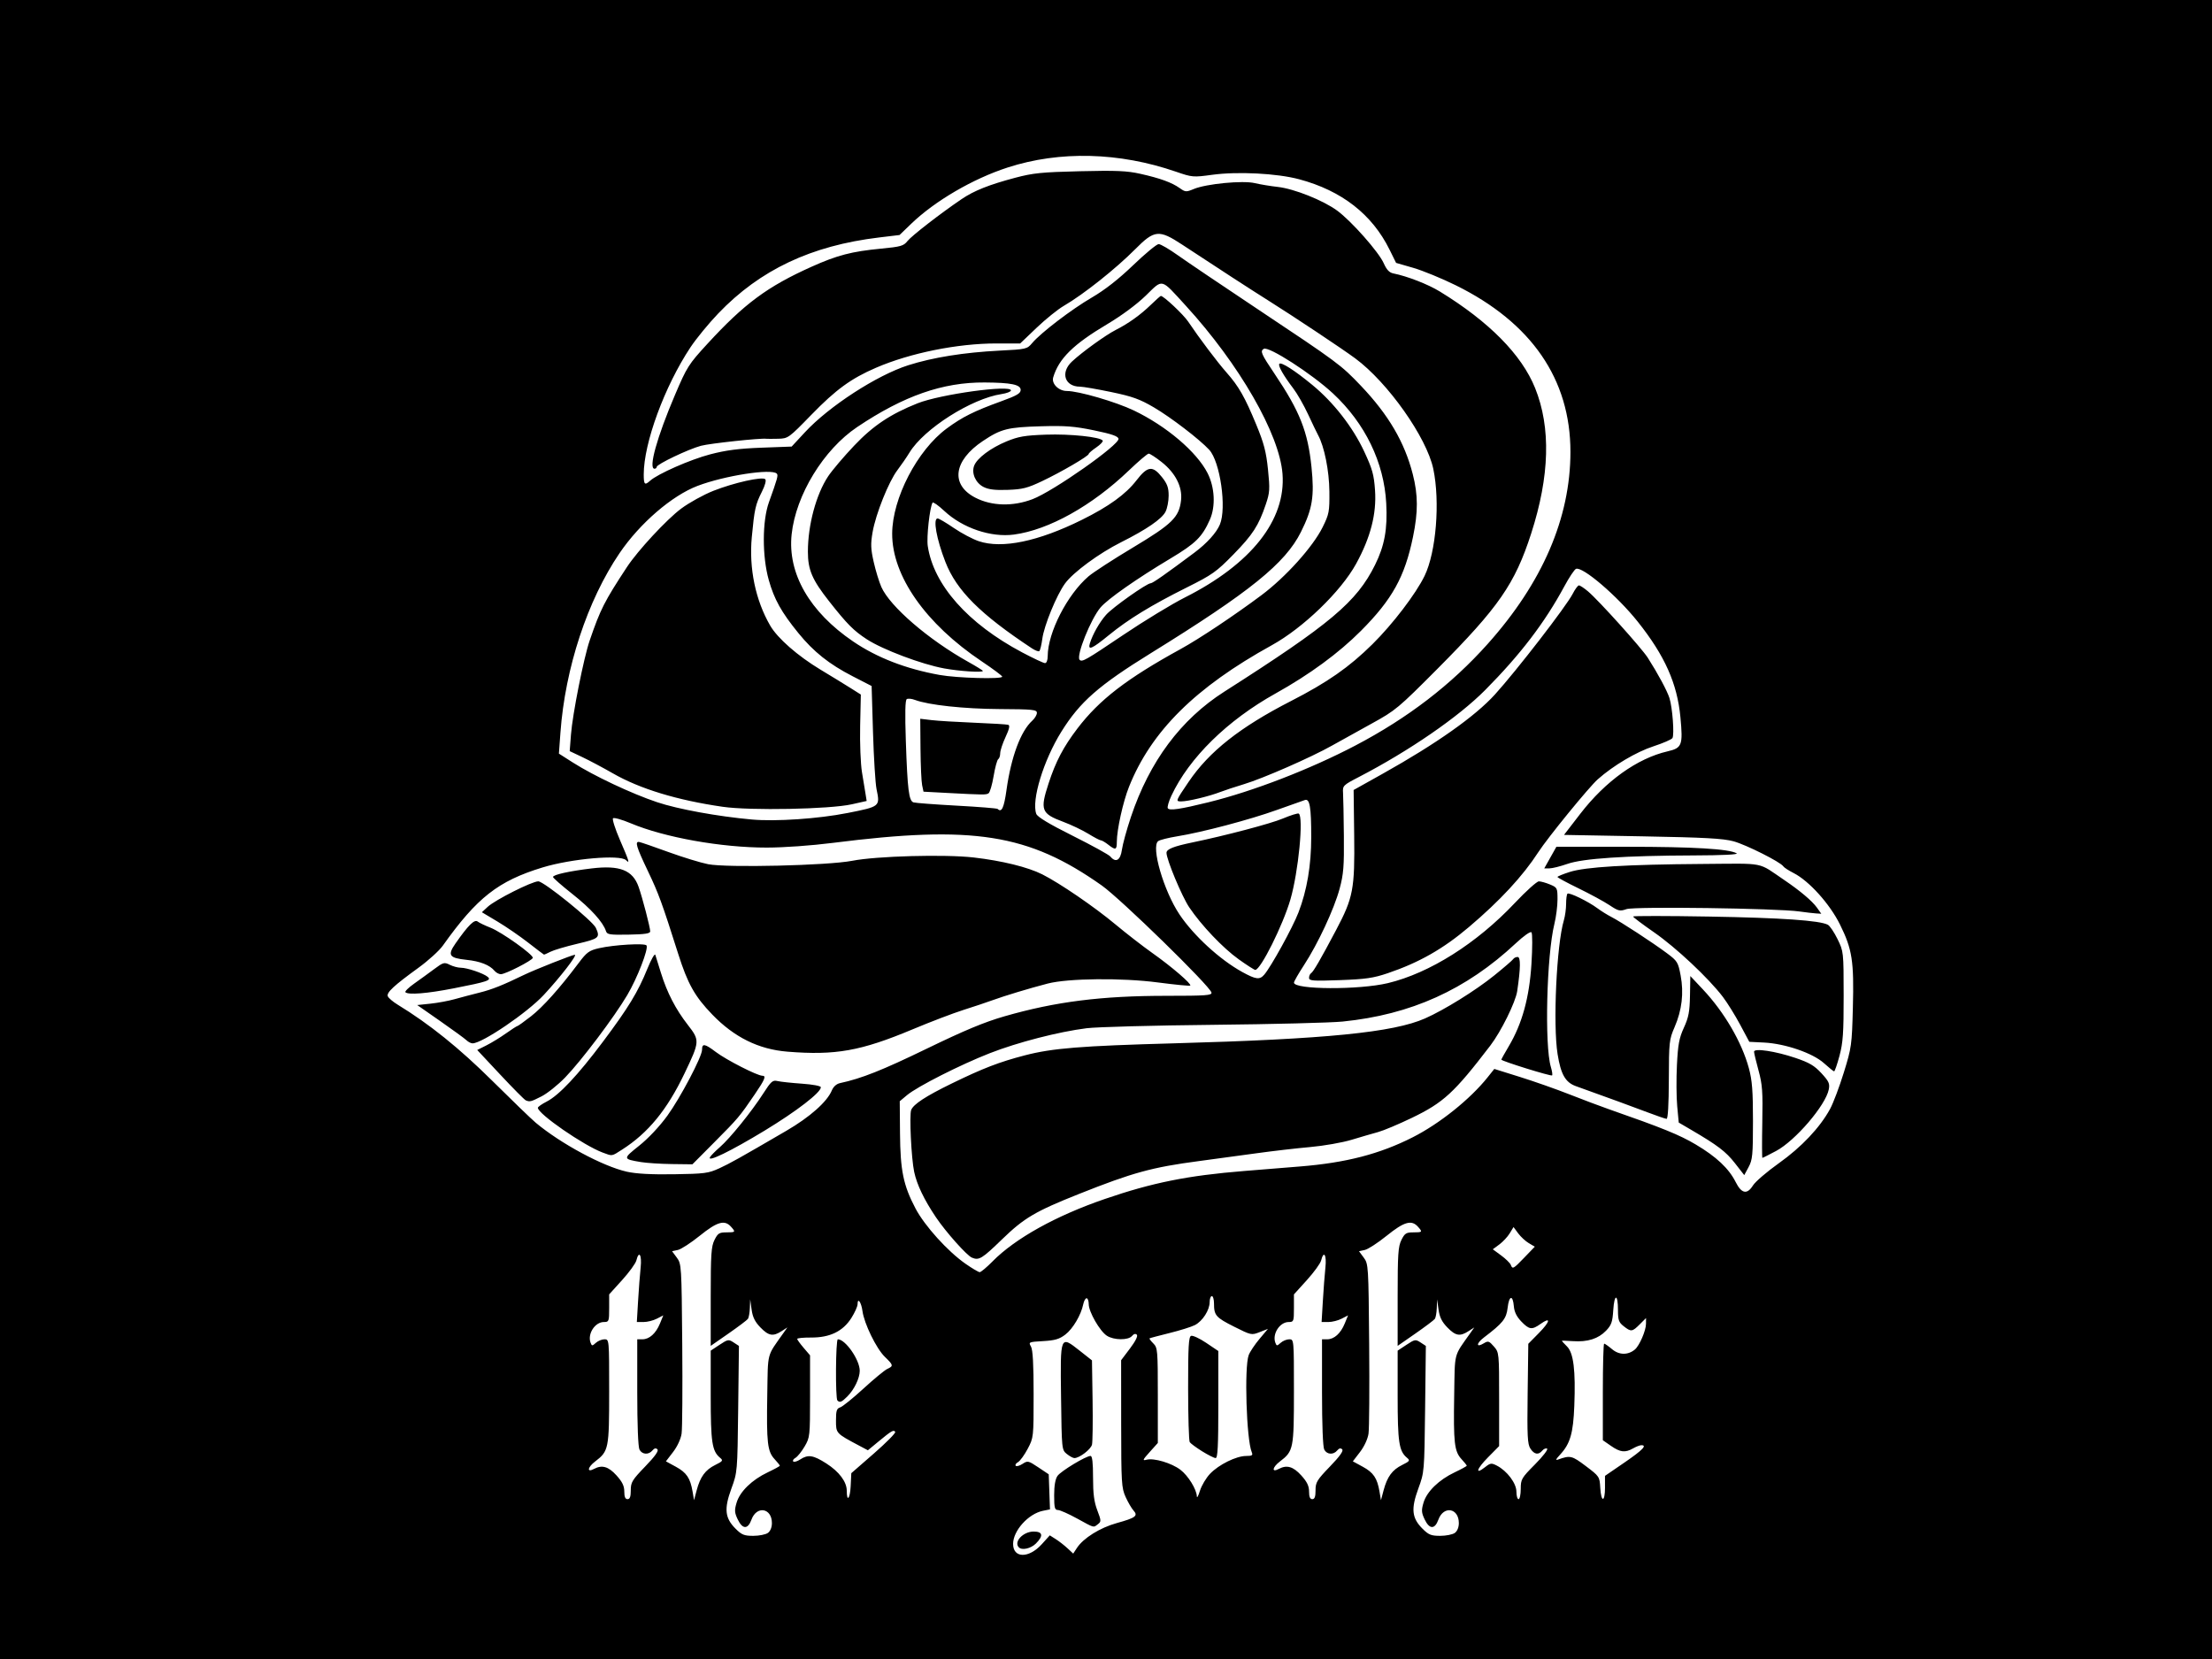<?xml version="1.0" encoding="UTF-8" standalone="no"?>
<!-- Created with Inkscape (http://www.inkscape.org/) -->

<svg
   xmlns:dc="http://purl.org/dc/elements/1.1/"
   xmlns:cc="http://creativecommons.org/ns#"
   xmlns:rdf="http://www.w3.org/1999/02/22-rdf-syntax-ns#"
   xmlns:svg="http://www.w3.org/2000/svg"
   xmlns="http://www.w3.org/2000/svg"
   xmlns:sodipodi="http://sodipodi.sourceforge.net/DTD/sodipodi-0.dtd"
   xmlns:inkscape="http://www.inkscape.org/namespaces/inkscape"
   width="270.933mm"
   height="203.2mm"
   viewBox="0 0 270.933 203.2"
   version="1.1"
   id="svg859"
   inkscape:version="0.92.4 (5da689c313, 2019-01-14)"
   sodipodi:docname="thegothic.svg">
  <defs
     id="defs853" />
  <sodipodi:namedview
     id="base"
     pagecolor="#ffffff"
     bordercolor="#666666"
     borderopacity="1.0"
     inkscape:pageopacity="0.0"
     inkscape:pageshadow="2"
     inkscape:zoom="0.69169548"
     inkscape:cx="753.11584"
     inkscape:cy="317.0577"
     inkscape:document-units="mm"
     inkscape:current-layer="layer1"
     showgrid="false"
     fit-margin-top="0"
     fit-margin-left="0"
     fit-margin-right="0"
     fit-margin-bottom="0"
     inkscape:window-width="1920"
     inkscape:window-height="986"
     inkscape:window-x="-11"
     inkscape:window-y="-11"
     inkscape:window-maximized="1" />
  <g
     inkscape:label="Layer 1"
     inkscape:groupmode="layer"
     id="layer1"
     transform="translate(-61.081,35.165)">
    <rect
       style="opacity:1;fill:#ffffff;fill-opacity:1;fill-rule:nonzero;stroke:none;stroke-width:0.265"
       id="rect874"
       width="306.776"
       height="228.361"
       x="42.72"
       y="-47.703" />
    <path
       style="fill:#000000;stroke-width:1"
       d="m 61.081,66.435 v -101.6 H 196.548 332.014 v 101.6 101.6 H 196.548 61.081 Z m 127.593,87.549 0.99,-1.094 0.73,0.463 c 0.401,0.255 1.046,0.757 1.434,1.117 l 0.704,0.654 0.451,-0.688 c 0.791,-1.208 2.833,-2.482 4.887,-3.052 2.315,-0.641 2.638,-0.885 2.047,-1.538 -0.236,-0.261 -0.671,-1.008 -0.967,-1.66 -0.501,-1.105 -0.538,-1.716 -0.544,-8.967 l -0.006,-7.781 1.086,-1.438 c 0.683,-0.905 0.993,-1.531 0.835,-1.689 -0.158,-0.158 -0.376,-0.099 -0.589,0.158 -0.452,0.544 -2.229,0.526 -3.081,-0.032 -0.863,-0.566 -2.215,-2.918 -2.218,-3.86 -0.001,-0.4 -0.119,-0.728 -0.262,-0.728 -0.143,0 -0.326,0.327 -0.408,0.728 -0.269,1.319 -1.27,3.014 -2.198,3.722 -0.731,0.558 -1.273,0.717 -2.722,0.799 -1.762,0.1 -1.8,0.117 -1.484,0.668 0.226,0.395 0.324,2.165 0.324,5.857 0,5.256 -0.005,5.301 -0.725,6.666 -0.398,0.756 -0.933,1.491 -1.188,1.634 -0.255,0.143 -0.379,0.344 -0.276,0.448 0.103,0.103 0.48,-0.004 0.838,-0.238 0.621,-0.407 0.707,-0.388 1.926,0.427 l 1.276,0.853 0.076,2.148 0.076,2.148 -0.848,0.17 c -1.79,0.358 -3.667,2.432 -3.669,4.055 -0.002,1.769 1.922,1.797 3.503,0.051 z m -2.798,0.381 c -0.67,-0.67 0.515,-1.94 1.808,-1.94 1.126,0 1.224,0.52 0.277,1.467 -0.614,0.614 -1.698,0.86 -2.085,0.473 z m 7.1,-3.552 c -1.019,-0.56 -2.06,-1.021 -2.315,-1.026 -0.395,-0.007 -0.463,-0.273 -0.463,-1.802 0,-1.185 0.138,-1.99 0.407,-2.374 0.412,-0.588 3.489,-2.448 4.051,-2.448 0.21,0 0.305,0.822 0.305,2.643 0,1.987 0.129,2.983 0.52,4.012 0.49,1.289 0.494,1.389 0.066,1.714 -0.567,0.431 -0.379,0.483 -2.571,-0.721 z m -1.227,-7.89 c -0.621,-0.503 -0.625,-0.541 -0.708,-6.977 -0.098,-7.622 -0.119,-7.568 2.308,-5.654 l 1.479,1.167 0.075,4.86 c 0.041,2.673 0.008,5.132 -0.073,5.463 -0.143,0.581 -1.534,1.642 -2.155,1.644 -0.166,5.2e-4 -0.583,-0.226 -0.926,-0.504 z m -36.614,9.671 c 0.301,-0.22 0.492,-0.686 0.492,-1.203 0,-1.858 -1.872,-2.173 -2.506,-0.421 -0.438,1.212 -1.098,1.196 -1.684,-0.039 -0.392,-0.827 -0.411,-1.119 -0.133,-2.051 0.406,-1.36 1.884,-2.796 3.82,-3.712 0.81,-0.383 1.473,-0.747 1.473,-0.808 0,-0.061 -0.292,-0.426 -0.649,-0.811 -0.869,-0.937 -0.991,-2.01 -0.891,-7.814 0.093,-5.426 -0.105,-4.665 2,-7.653 l 0.466,-0.661 -0.718,0.463 c -1.044,0.673 -1.581,0.577 -2.591,-0.465 -0.665,-0.686 -0.946,-1.256 -1.075,-2.183 l -0.175,-1.254 -0.039,1.058 c -0.022,0.582 -0.127,1.182 -0.234,1.333 -0.107,0.151 -1.177,0.958 -2.377,1.792 l -2.183,1.517 5.3e-4,-6.025 c 2.7e-4,-5.206 0.063,-6.151 0.463,-6.951 0.405,-0.812 0.585,-0.926 1.455,-0.926 1.127,0 1.158,-0.04 0.554,-0.707 -0.777,-0.859 -1.692,-0.592 -3.803,1.111 -1.087,0.877 -2.298,1.665 -2.69,1.75 l -0.713,0.155 0.581,0.785 c 0.57,0.77 0.583,0.973 0.665,10.619 0.046,5.409 0.01,10.332 -0.08,10.94 -0.097,0.657 -0.52,1.57 -1.042,2.249 l -0.879,1.143 1.215,0.661 c 1.314,0.716 1.773,1.397 2.051,3.043 l 0.179,1.058 0.319,-1.204 c 0.443,-1.669 1.057,-2.509 2.272,-3.111 0.938,-0.464 0.997,-0.551 0.602,-0.879 -0.988,-0.819 -1.15,-1.891 -1.15,-7.596 v -5.53 l 1.079,-0.714 c 1.022,-0.676 1.113,-0.691 1.727,-0.289 l 0.649,0.425 -0.092,7.728 c -0.092,7.704 -0.095,7.734 -0.835,9.755 -0.909,2.481 -0.793,3.596 0.51,4.899 0.757,0.757 1.059,0.879 2.178,0.879 0.714,0 1.52,-0.162 1.79,-0.359 z m 84.137,0 c 0.301,-0.22 0.492,-0.686 0.492,-1.203 0,-1.858 -1.872,-2.173 -2.506,-0.421 -0.438,1.212 -1.098,1.196 -1.684,-0.039 -0.392,-0.827 -0.411,-1.119 -0.133,-2.051 0.406,-1.36 1.884,-2.796 3.82,-3.712 0.81,-0.383 1.473,-0.747 1.473,-0.808 0,-0.061 -0.292,-0.426 -0.649,-0.811 -0.869,-0.937 -0.991,-2.01 -0.891,-7.814 0.093,-5.426 -0.105,-4.665 2,-7.653 l 0.466,-0.661 -0.718,0.463 c -1.044,0.673 -1.581,0.577 -2.591,-0.465 -0.665,-0.686 -0.946,-1.256 -1.075,-2.183 l -0.175,-1.254 -0.039,1.058 c -0.022,0.582 -0.127,1.182 -0.234,1.333 -0.107,0.151 -1.177,0.958 -2.377,1.792 l -2.183,1.517 5.3e-4,-6.025 c 2.6e-4,-5.206 0.063,-6.151 0.463,-6.951 0.405,-0.812 0.585,-0.926 1.455,-0.926 1.127,0 1.158,-0.04 0.554,-0.707 -0.777,-0.859 -1.692,-0.592 -3.803,1.111 -1.087,0.877 -2.298,1.665 -2.69,1.75 l -0.713,0.155 0.581,0.785 c 0.57,0.77 0.583,0.973 0.665,10.619 0.046,5.409 0.01,10.332 -0.08,10.94 -0.097,0.657 -0.52,1.57 -1.042,2.249 l -0.879,1.143 1.215,0.661 c 1.314,0.716 1.773,1.397 2.051,3.043 l 0.179,1.058 0.319,-1.204 c 0.443,-1.669 1.057,-2.509 2.272,-3.111 0.938,-0.464 0.997,-0.551 0.602,-0.879 -0.988,-0.819 -1.15,-1.891 -1.15,-7.596 v -5.53 l 1.079,-0.714 c 1.022,-0.676 1.113,-0.691 1.727,-0.289 l 0.649,0.425 -0.092,7.728 c -0.092,7.704 -0.095,7.734 -0.835,9.755 -0.909,2.481 -0.793,3.596 0.51,4.899 0.757,0.757 1.059,0.879 2.178,0.879 0.714,0 1.52,-0.162 1.79,-0.359 z M 138.339,147.371 c 0,-0.978 0.173,-1.263 1.768,-2.915 1.206,-1.25 1.682,-1.917 1.497,-2.102 -0.185,-0.185 -0.379,-0.141 -0.61,0.137 -0.467,0.563 -1.258,0.511 -1.587,-0.104 -0.167,-0.313 -0.274,-3.037 -0.274,-7.011 v -6.5 h 0.632 c 0.854,0 1.653,-0.718 2.149,-1.929 l 0.41,-1.003 -0.789,0.408 c -0.434,0.224 -1.163,0.408 -1.62,0.408 h -0.832 l 0.153,-2.58 c 0.084,-1.419 0.225,-3.264 0.314,-4.101 0.164,-1.548 -0.203,-2.147 -0.526,-0.86 -0.091,0.364 -0.878,1.448 -1.748,2.408 l -1.582,1.746 v 1.693 c 0,1.616 -0.029,1.693 -0.643,1.693 -1.101,0 -2.042,1.473 -1.629,2.549 0.154,0.401 0.202,0.401 0.645,5.3e-4 0.263,-0.238 0.737,-0.433 1.053,-0.433 0.574,0 0.574,0.009 0.574,6.363 0,7.061 -0.054,7.334 -1.717,8.602 -0.943,0.719 -1.044,1.397 -0.136,0.911 0.978,-0.523 1.764,-0.296 2.749,0.794 0.715,0.792 0.957,1.293 0.957,1.984 0,0.646 0.12,0.925 0.397,0.925 0.288,0 0.397,-0.297 0.397,-1.084 z m 29.775,-4.505 c 1.519,-1.325 2.696,-2.516 2.615,-2.647 -0.183,-0.297 -0.446,-0.146 -2.059,1.188 l -1.287,1.063 -1.094,-0.581 c -2.82,-1.497 -2.814,-1.491 -2.814,-3.069 0,-1.2 0.087,-1.469 0.519,-1.606 0.286,-0.091 1.566,-1.124 2.844,-2.297 1.279,-1.173 2.593,-2.257 2.92,-2.409 0.778,-0.362 0.759,-0.459 -0.303,-1.488 -1.035,-1.003 -2.53,-4.064 -2.736,-5.603 -0.145,-1.082 -0.599,-1.72 -0.599,-0.841 0,0.271 -0.344,1.035 -0.764,1.697 -1.034,1.63 -2.629,2.402 -4.937,2.388 -0.939,-0.005 -1.702,0.07 -1.697,0.169 0.006,0.098 0.363,0.591 0.794,1.095 l 0.783,0.916 v 5.014 c 0,4.881 -0.018,5.044 -0.667,6.151 -0.367,0.626 -0.872,1.252 -1.122,1.392 -0.251,0.14 -0.371,0.34 -0.268,0.443 0.103,0.103 0.485,-0.007 0.848,-0.245 0.969,-0.635 1.597,-0.539 3.208,0.492 1.562,0.999 2.495,2.244 2.497,3.331 0.002,1.447 0.402,1.002 0.477,-0.53 l 0.079,-1.614 z m -4.463,-6.493 c -0.264,-0.264 -0.213,-7.497 0.052,-7.497 0.929,0 2.682,2.518 2.682,3.852 0,0.91 -0.671,2.303 -1.516,3.148 -0.701,0.701 -0.923,0.792 -1.218,0.496 z m 45.645,8.972 c 1.064,-1.119 3.202,-2.175 4.411,-2.178 0.744,-0.002 0.856,-0.078 0.692,-0.466 -0.65,-1.535 -0.929,-10.418 -0.373,-11.889 0.155,-0.41 0.749,-1.3 1.32,-1.979 l 1.038,-1.234 -1.014,0.398 c -0.998,0.392 -1.045,0.382 -3.138,-0.67 -2.235,-1.124 -2.456,-1.379 -2.456,-2.838 0,-0.497 -0.119,-0.904 -0.265,-0.904 -0.146,0 -0.265,0.327 -0.266,0.728 -0.001,0.985 -0.865,2.334 -1.805,2.82 -0.424,0.219 -1.828,0.66 -3.121,0.979 -1.292,0.319 -2.389,0.612 -2.438,0.65 -0.049,0.039 0.16,0.319 0.463,0.622 0.525,0.525 0.551,0.826 0.551,6.371 v 5.82 l -0.992,1.104 c -0.879,0.978 -0.922,1.086 -0.378,0.947 0.906,-0.233 3.057,0.408 4.136,1.231 0.954,0.728 1.982,2.39 2.014,3.258 0.01,0.26 0.18,-0.049 0.379,-0.687 0.199,-0.638 0.757,-1.575 1.239,-2.083 z m -0.975,-2.752 c -0.728,-0.454 -1.41,-0.958 -1.517,-1.119 -0.107,-0.161 -0.196,-3.125 -0.198,-6.586 -0.003,-5.133 0.064,-6.318 0.364,-6.433 0.202,-0.078 1.036,0.308 1.852,0.858 l 1.484,0.999 v 6.558 c 0,5.073 -0.075,6.557 -0.331,6.553 -0.182,-0.003 -0.926,-0.377 -1.654,-0.831 z m 13.891,4.779 c 0,-0.978 0.173,-1.263 1.768,-2.915 1.206,-1.25 1.682,-1.917 1.497,-2.102 -0.185,-0.185 -0.379,-0.141 -0.61,0.137 -0.467,0.563 -1.258,0.511 -1.587,-0.104 -0.167,-0.313 -0.274,-3.037 -0.274,-7.011 v -6.5 h 0.632 c 0.854,0 1.653,-0.718 2.149,-1.929 l 0.41,-1.003 -0.789,0.408 c -0.434,0.224 -1.163,0.408 -1.62,0.408 h -0.832 l 0.153,-2.58 c 0.084,-1.419 0.225,-3.264 0.314,-4.101 0.164,-1.548 -0.203,-2.147 -0.526,-0.86 -0.091,0.364 -0.878,1.448 -1.748,2.408 l -1.582,1.746 v 1.693 c 0,1.616 -0.029,1.693 -0.643,1.693 -1.101,0 -2.042,1.473 -1.629,2.549 0.154,0.401 0.202,0.401 0.645,5.3e-4 0.263,-0.238 0.737,-0.433 1.053,-0.433 0.574,0 0.574,0.009 0.574,6.363 0,7.061 -0.054,7.334 -1.717,8.602 -0.943,0.719 -1.044,1.397 -0.136,0.911 0.978,-0.523 1.764,-0.296 2.749,0.794 0.715,0.792 0.957,1.293 0.957,1.984 0,0.646 0.12,0.925 0.397,0.925 0.288,0 0.397,-0.297 0.397,-1.084 z m 25.135,-0.166 c 0,-1.186 0.089,-1.34 1.747,-3.01 0.961,-0.968 1.629,-1.833 1.485,-1.922 -0.144,-0.089 -0.409,0.016 -0.589,0.232 -0.473,0.57 -0.984,0.485 -1.461,-0.242 -0.355,-0.543 -0.405,-1.536 -0.337,-6.737 l 0.08,-6.101 1.307,-1.326 c 1.388,-1.409 1.495,-2.033 0.189,-1.103 -1.053,0.75 -1.38,0.708 -2.353,-0.302 -0.568,-0.59 -0.855,-1.173 -0.912,-1.858 -0.121,-1.442 -0.588,-1.336 -0.761,0.173 -0.154,1.345 -0.577,1.875 -2.9,3.641 -0.973,0.74 -0.976,1.301 -0.004,0.708 0.512,-0.313 0.639,-0.272 1.216,0.393 0.641,0.738 0.645,0.779 0.645,6.474 v 5.732 l -1.374,1.391 c -1.396,1.413 -1.614,2.184 -0.333,1.177 0.638,-0.502 0.769,-0.518 1.43,-0.176 1.256,0.65 2.394,2.166 2.394,3.191 0,0.504 0.119,0.917 0.265,0.917 0.146,0 0.265,-0.563 0.265,-1.25 z m 10.319,-0.176 v -1.426 l 2.381,-1.631 c 2.234,-1.53 2.827,-2.144 2.051,-2.122 -0.182,0.005 -0.628,0.18 -0.992,0.388 -0.963,0.55 -1.567,0.483 -2.698,-0.301 l -1.006,-0.697 v -5.917 c 0,-3.254 0.072,-5.917 0.16,-5.917 0.088,0 0.527,0.308 0.974,0.685 0.86,0.724 1.94,0.74 2.785,0.041 0.559,-0.462 1.36,-2.31 1.367,-3.153 l 0.006,-0.707 -0.773,0.773 c -0.921,0.921 -1.064,0.937 -1.969,0.225 -0.598,-0.471 -0.697,-0.749 -0.697,-1.969 0,-2.035 -0.447,-2.033 -0.577,0.002 -0.092,1.45 -0.227,1.835 -0.88,2.516 -0.95,0.992 -2.265,1.408 -4.055,1.284 -0.752,-0.052 -1.368,-0.07 -1.367,-0.041 9e-5,0.03 0.287,0.341 0.637,0.691 0.803,0.803 1.064,2.926 0.894,7.271 -0.131,3.366 -0.505,4.648 -1.743,5.981 -0.539,0.581 -0.594,0.726 -0.226,0.594 1.474,-0.527 1.675,-0.479 3.375,0.803 1.668,1.258 1.695,1.298 1.774,2.664 0.105,1.826 0.581,1.794 0.581,-0.039 z m -75.009,-27.703 c 2.793,-2.822 7.76,-5.581 13.753,-7.639 5.829,-2.002 10.15,-2.869 17.071,-3.427 1.819,-0.147 4.9,-0.396 6.847,-0.554 5.636,-0.457 9.734,-1.519 13.791,-3.575 3.297,-1.67 7.044,-4.673 9.182,-7.357 l 0.807,-1.013 3.141,0.982 c 1.728,0.54 4.451,1.498 6.052,2.129 1.601,0.631 3.744,1.438 4.763,1.794 6.666,2.331 8.718,3.164 10.716,4.348 2.529,1.5 4.056,2.936 4.894,4.606 0.716,1.425 1.4,1.559 2.117,0.412 0.291,-0.465 1.72,-1.692 3.175,-2.726 2.769,-1.968 5.033,-4.367 6.273,-6.648 0.384,-0.706 1.14,-2.712 1.681,-4.459 0.945,-3.052 0.988,-3.36 1.107,-7.938 0.149,-5.703 -0.075,-7.149 -1.577,-10.186 -1.248,-2.524 -3.784,-5.341 -5.679,-6.307 -0.609,-0.31 -1.179,-0.682 -1.267,-0.825 -0.319,-0.516 -4.545,-2.641 -6.095,-3.065 -1.264,-0.346 -3.523,-0.469 -11.174,-0.608 l -9.589,-0.175 1.994,-2.586 c 3.091,-4.008 6.984,-6.792 10.692,-7.648 1.77,-0.409 1.896,-0.743 1.574,-4.165 -0.39,-4.143 -1.912,-7.555 -5.229,-11.718 -2.517,-3.16 -6.749,-6.782 -7.56,-6.47 -0.191,0.073 -0.839,1.044 -1.439,2.157 -2.39,4.431 -5.38,8.347 -9.688,12.689 -3.28,3.305 -9.302,7.45 -15.483,10.656 -1.922,0.997 -1.983,1.058 -1.925,1.941 0.032,0.502 0.078,2.877 0.101,5.278 0.036,3.714 -0.042,4.678 -0.522,6.459 -0.669,2.484 -2.655,6.742 -4.365,9.361 -0.674,1.033 -1.226,1.996 -1.226,2.141 0,0.866 7.977,0.907 11.509,0.059 5.115,-1.229 10.874,-4.865 15.545,-9.817 1.373,-1.456 2.698,-2.647 2.943,-2.647 0.245,0 0.859,0.173 1.364,0.383 0.888,0.371 0.918,0.429 0.918,1.831 0,0.796 -0.171,2.142 -0.38,2.99 -0.953,3.869 -1.225,14.909 -0.433,17.532 0.151,0.5 0.219,0.964 0.151,1.032 -0.132,0.132 -6.217,-1.759 -6.217,-1.932 0,-0.057 0.411,-0.796 0.913,-1.643 1.636,-2.761 2.514,-5.949 2.774,-10.073 0.127,-2.019 0.128,-3.745 0.003,-3.878 -0.131,-0.139 -0.937,0.425 -1.919,1.344 -6.086,5.693 -12.838,8.744 -21.217,9.587 -1.455,0.146 -8.599,0.326 -15.875,0.4 -7.276,0.073 -14.241,0.261 -15.478,0.417 -3.44,0.434 -8.437,1.723 -11.851,3.057 -3.613,1.413 -8.88,4.082 -10.147,5.141 l -0.889,0.744 0.032,3.93 c 0.036,4.561 0.407,6.363 1.89,9.189 1.126,2.147 3.959,5.279 6.149,6.8 0.8,0.556 1.574,1.014 1.72,1.018 0.146,0.004 0.86,-0.594 1.587,-1.329 z m -2.539,-0.456 c -0.632,-0.269 -3.187,-3.138 -4.401,-4.942 -1.454,-2.161 -2.325,-3.977 -2.664,-5.556 -0.352,-1.643 -0.61,-6.986 -0.366,-7.59 0.284,-0.704 1.799,-1.692 4.943,-3.226 3.852,-1.879 5.84,-2.645 8.999,-3.466 3.358,-0.872 6.825,-1.151 18.253,-1.467 18.621,-0.515 26.864,-1.333 30.751,-3.052 2.365,-1.046 6.175,-3.412 8.46,-5.255 1.193,-0.962 2.242,-1.867 2.331,-2.01 0.089,-0.143 0.331,-0.261 0.539,-0.261 0.389,0 0.373,1.35 -0.05,4.193 -0.2,1.345 -1.979,4.947 -3.287,6.655 -4.437,5.797 -5.735,6.991 -9.634,8.869 -1.604,0.772 -3.453,1.55 -4.107,1.727 -0.655,0.178 -2.12,0.605 -3.255,0.949 -1.136,0.344 -3.412,0.744 -5.059,0.888 -1.647,0.144 -4.647,0.492 -6.667,0.773 -2.02,0.281 -5.161,0.707 -6.98,0.948 -5.743,0.759 -8.108,1.408 -14.684,4.026 -5.357,2.133 -6.718,2.935 -9.418,5.552 -2.476,2.4 -2.832,2.616 -3.704,2.244 z m 93.457,-11.574 c -1.103,-1.413 -2.119,-2.185 -5.373,-4.088 l -1.503,-0.879 -0.188,-2.004 c -0.103,-1.102 -0.119,-3.374 -0.034,-5.048 0.127,-2.525 0.273,-3.305 0.855,-4.576 0.578,-1.262 0.709,-1.954 0.744,-3.925 l 0.042,-2.393 1.541,1.638 c 2.623,2.789 4.765,6.461 5.63,9.652 0.403,1.488 0.502,2.763 0.502,6.482 0,4.141 -0.057,4.735 -0.534,5.621 l -0.534,0.99 z m 3.358,-5.003 c 0.072,-3.759 0.008,-4.635 -0.463,-6.353 -0.301,-1.096 -0.547,-2.128 -0.547,-2.292 0,-0.458 2.617,-0.065 5.067,0.763 1.702,0.574 2.322,0.94 3.182,1.872 0.92,0.998 1.045,1.274 0.903,1.994 -0.384,1.942 -4.098,6.278 -6.455,7.534 -0.869,0.463 -1.623,0.842 -1.675,0.842 -0.052,2e-4 -0.058,-1.962 -0.011,-4.359 z m -14.107,-1.237 c -1.825,-0.693 -4.567,-1.694 -8.731,-3.189 -1.278,-0.459 -1.836,-1.437 -2.234,-3.915 -0.583,-3.635 -0.126,-13.4 0.768,-16.402 0.151,-0.508 0.275,-1.411 0.275,-2.006 0,-0.595 0.074,-1.156 0.165,-1.247 0.196,-0.196 2.551,0.95 3.672,1.786 0.437,0.326 1.207,0.806 1.713,1.066 1.179,0.607 5.031,3.122 6.792,4.433 1.286,0.958 1.379,1.108 1.684,2.725 0.407,2.155 0.161,4.254 -0.742,6.338 -0.656,1.513 -0.689,1.815 -0.702,6.416 -0.009,3.044 -0.111,4.823 -0.278,4.814 -0.146,-0.008 -1.217,-0.376 -2.381,-0.818 z m 21.659,-6.001 c -1.361,-1.232 -4.736,-2.394 -7.336,-2.525 l -1.807,-0.091 -1.116,-2.088 c -0.614,-1.148 -1.567,-2.683 -2.119,-3.411 -1.731,-2.283 -5.738,-6.045 -8.422,-7.907 -1.419,-0.984 -2.58,-1.859 -2.58,-1.943 0,-0.084 4.197,-0.081 9.327,0.008 8.843,0.153 13.543,0.478 14.532,1.004 0.244,0.13 0.777,0.921 1.186,1.759 0.74,1.517 0.743,1.545 0.748,6.947 0.004,4.546 -0.079,5.734 -0.509,7.342 -0.283,1.055 -0.58,1.913 -0.661,1.907 -0.081,-0.006 -0.64,-0.457 -1.243,-1.002 z M 221.418,84.607 c 0,-0.228 0.11,-0.482 0.243,-0.565 0.287,-0.178 1.159,-1.681 3.076,-5.305 2.09,-3.95 2.291,-5.006 2.209,-11.598 l -0.069,-5.542 3.554,-1.987 c 6.551,-3.662 11.329,-7.036 13.756,-9.713 2.666,-2.941 8.755,-10.824 9.521,-12.325 0.291,-0.57 0.636,-1.036 0.768,-1.036 0.131,0 0.625,0.325 1.097,0.722 1.302,1.095 6.568,6.941 7.335,8.142 1.249,1.956 2.371,4.042 2.653,4.935 0.37,1.17 0.618,4.506 0.365,4.904 -0.11,0.172 -1.15,0.623 -2.311,1.002 -2.115,0.69 -4.922,2.352 -6.837,4.049 -1.082,0.959 -6.123,7.138 -7.28,8.923 -1.897,2.928 -4.69,5.942 -8.5,9.171 -3.159,2.677 -6.103,4.352 -9.936,5.651 -1.764,0.598 -2.709,0.735 -5.873,0.85 -3.305,0.12 -3.77,0.086 -3.77,-0.278 z m 60.06,-8.133 c -2.785,-0.39 -20.2,-0.627 -21.174,-0.288 -0.818,0.285 -0.996,0.244 -2.097,-0.489 -0.662,-0.441 -2.364,-1.365 -3.782,-2.055 -1.418,-0.69 -2.579,-1.316 -2.58,-1.392 -5.3e-4,-0.076 0.684,-0.355 1.52,-0.621 1.915,-0.608 6.921,-0.909 16.229,-0.974 7.887,-0.055 6.684,-0.293 10.058,1.99 1.897,1.283 3.399,2.553 3.97,3.355 l 0.536,0.753 -0.613,-0.037 c -0.337,-0.02 -1.268,-0.129 -2.069,-0.241 z m -30.508,-6.6 0.743,-1.323 8.606,-2.65e-4 c 8.162,-2.56e-4 12.548,0.26 13.47,0.8 0.26,0.152 -1.701,0.249 -5.275,0.26 -8.384,0.027 -13.559,0.374 -15.453,1.038 -0.86,0.301 -1.849,0.548 -2.198,0.548 h -0.635 z m -3.16,48.966 1.258,-1.305 -0.733,-0.433 c -0.403,-0.238 -0.99,-0.78 -1.303,-1.203 l -0.569,-0.77 -0.468,0.769 c -0.257,0.423 -0.828,1.036 -1.269,1.362 l -0.802,0.593 1.023,0.753 c 0.563,0.414 1.091,0.93 1.175,1.147 0.219,0.571 0.304,0.526 1.688,-0.911 z m -98.623,-10.907 c 1.313,-0.604 2.422,-1.224 8.202,-4.591 2.892,-1.684 5.002,-3.556 5.579,-4.949 0.192,-0.464 0.57,-0.801 1.003,-0.894 2.629,-0.565 5.165,-1.571 10.616,-4.215 4.643,-2.252 7.055,-3.256 9.525,-3.967 6.258,-1.8 11.872,-2.51 19.853,-2.51 4.836,0 5.575,-0.053 5.501,-0.398 -0.17,-0.793 -11.12,-11.482 -13.439,-13.119 -8.975,-6.334 -15.723,-7.402 -32.949,-5.214 -2.612,0.332 -5.995,0.573 -8.07,0.575 -5.577,0.005 -12.536,-1.238 -16.685,-2.982 -1.071,-0.45 -2.042,-0.723 -2.158,-0.606 -0.116,0.116 0.266,1.312 0.849,2.657 1.135,2.616 1.241,2.97 0.743,2.472 -0.709,-0.709 -6.676,-0.189 -10.218,0.891 -5.44,1.659 -8.029,3.688 -12.219,9.578 -0.442,0.621 -1.784,1.84 -2.981,2.708 -3.023,2.191 -3.933,3.037 -3.759,3.491 0.081,0.211 0.621,0.672 1.199,1.025 3.894,2.376 7.565,5.331 11.627,9.36 2.401,2.382 4.782,4.679 5.292,5.105 3.072,2.57 8.219,5.338 11.151,5.998 1.148,0.258 2.981,0.358 5.782,0.316 3.754,-0.057 4.224,-0.119 5.556,-0.731 z m -9.618,-0.766 c -2.214,-0.371 -2.217,-0.397 -0.202,-2.002 1.122,-0.894 2.498,-2.358 3.454,-3.673 1.591,-2.19 4.249,-7.237 4.249,-8.069 0,-0.822 0.32,-0.771 1.7,0.271 1.292,0.975 5.07,2.902 5.691,2.902 0.497,0 0.309,0.456 -0.947,2.298 -1.848,2.711 -2.018,2.912 -4.927,5.838 l -2.697,2.712 -2.519,-0.031 c -1.385,-0.017 -3.096,-0.128 -3.802,-0.246 z m 8.479,-0.606 c 0.117,-0.197 0.66,-0.746 1.207,-1.221 1.241,-1.078 3.888,-4.352 5.313,-6.572 0.961,-1.497 1.154,-1.664 1.752,-1.522 0.37,0.088 1.714,0.232 2.987,0.321 1.339,0.094 2.315,0.279 2.315,0.44 0,0.642 -2.957,2.924 -6.861,5.294 -4.183,2.539 -7.136,3.973 -6.713,3.261 z m -13.149,-0.556 c -2.317,-0.86 -7.938,-4.743 -7.938,-5.484 0,-0.115 0.485,-0.457 1.078,-0.76 1.509,-0.77 3.823,-3.232 6.903,-7.346 3.11,-4.154 4.267,-6.053 5.425,-8.907 0.47,-1.159 0.911,-1.933 0.98,-1.72 0.069,0.213 0.38,1.209 0.691,2.214 0.752,2.423 1.797,4.445 3.292,6.367 1.48,1.904 1.473,2.013 -0.41,5.951 -2.124,4.444 -4.447,7.28 -7.626,9.313 -1.333,0.852 -1.168,0.827 -2.396,0.371 z m -9.418,-6.395 c -0.16,-0.066 -1.563,-1.481 -3.119,-3.144 l -2.829,-3.024 1.135,-0.571 c 0.624,-0.314 1.701,-0.974 2.392,-1.466 0.692,-0.492 1.316,-0.894 1.389,-0.894 0.072,0 0.816,-0.532 1.653,-1.182 1.472,-1.144 3.51,-3.421 5.853,-6.539 1.002,-1.333 1.285,-1.539 2.5,-1.818 1.831,-0.42 5.629,-0.639 5.816,-0.337 0.259,0.418 -1.133,4.002 -2.359,6.077 -1.599,2.705 -5.636,8.061 -7.612,10.097 -0.89,0.918 -2.193,1.959 -2.897,2.315 -1.311,0.663 -1.423,0.691 -1.922,0.485 z m 32.029,-5.966 c -3.508,-0.284 -6.501,-1.763 -9.181,-4.538 -2.153,-2.229 -3.011,-3.758 -4.185,-7.458 -1.979,-6.239 -2.397,-7.382 -3.693,-10.095 -1.445,-3.026 -1.644,-3.701 -1.054,-3.585 0.218,0.043 1.826,0.597 3.572,1.233 1.746,0.635 3.928,1.303 4.849,1.484 2.304,0.453 14.683,0.16 17.64,-0.418 2.989,-0.584 11.364,-0.811 14.893,-0.405 3.464,0.399 6.628,1.178 8.391,2.066 2.145,1.08 6.386,3.981 8.971,6.137 1.323,1.104 3.359,2.681 4.523,3.505 2.361,1.67 4.833,3.796 4.63,3.981 -0.073,0.066 -1.859,-0.107 -3.969,-0.384 -4.397,-0.578 -10.995,-0.511 -13.494,0.138 -2.231,0.579 -5.279,1.5 -6.747,2.037 -0.728,0.266 -2.335,0.804 -3.572,1.194 -1.237,0.391 -4.035,1.458 -6.218,2.373 -6.348,2.66 -9.453,3.213 -15.357,2.735 z M 118.222,92.252 c -0.213,-0.207 -1.659,-1.262 -3.213,-2.345 l -2.826,-1.97 1.614,-0.169 c 0.888,-0.093 2.219,-0.339 2.958,-0.547 0.739,-0.208 2.118,-0.572 3.064,-0.809 1.532,-0.384 2.815,-0.894 5.424,-2.159 1.322,-0.641 5.945,-2.473 6.241,-2.473 0.343,0 -1.757,2.719 -3.798,4.917 -2.025,2.18 -7.543,5.931 -8.725,5.931 -0.193,0 -0.525,-0.169 -0.738,-0.376 z m -7.486,-5.885 c -0.096,-0.096 0.39,-0.574 1.08,-1.061 0.691,-0.487 1.791,-1.286 2.446,-1.774 1.108,-0.827 1.24,-0.863 1.905,-0.527 0.393,0.199 1.003,0.362 1.356,0.362 0.767,0 2.759,0.675 3.288,1.114 0.51,0.424 0.01,0.593 -4.149,1.408 -3.262,0.639 -5.579,0.826 -5.927,0.478 z m 10.92,-2.62 c -0.59,-0.711 -1.763,-1.174 -3.417,-1.346 -2.144,-0.224 -2.376,-0.561 -1.374,-1.997 1.57,-2.25 2.328,-3 2.721,-2.695 0.2,0.156 0.9,0.491 1.555,0.746 1.382,0.538 5.308,3.338 5.199,3.708 -0.098,0.331 -3.355,1.994 -3.909,1.996 -0.237,0.001 -0.585,-0.185 -0.774,-0.413 z m 4.116,-3.457 c -1.019,-0.793 -2.711,-1.955 -3.761,-2.582 l -1.909,-1.139 0.719,-0.666 c 0.917,-0.85 5.422,-3.119 6.193,-3.119 0.67,0 6.657,4.837 7.047,5.694 0.549,1.204 0.415,1.32 -2.269,1.954 -1.419,0.335 -2.901,0.776 -3.294,0.979 -0.393,0.203 -0.75,0.359 -0.794,0.346 -0.044,-0.013 -0.913,-0.673 -1.931,-1.466 z m 9.528,-1.413 c -0.345,-1.088 -1.863,-2.765 -4.107,-4.538 -1.308,-1.033 -2.377,-1.972 -2.377,-2.087 0,-0.279 2.008,-0.724 4.741,-1.051 3.437,-0.411 5.018,0.211 5.741,2.256 0.472,1.335 1.425,4.993 1.422,5.455 -0.002,0.267 -0.643,0.364 -2.634,0.4 -2.34,0.042 -2.648,-0.006 -2.785,-0.436 z m 80.619,5.35 c 0.838,-0.964 3.489,-5.776 4.201,-7.626 1.046,-2.717 1.564,-5.774 1.564,-9.238 0,-3.667 -0.178,-4.727 -0.765,-4.542 -0.234,0.074 -1.779,0.622 -3.433,1.217 -3.309,1.192 -9.117,2.729 -12.207,3.23 -1.091,0.177 -2.145,0.443 -2.342,0.592 -0.897,0.678 0.676,6.088 2.61,8.979 1.733,2.59 4.945,5.538 7.674,7.042 1.679,0.925 2.142,0.985 2.697,0.346 z m -3.123,-1.898 c -1.92,-1.368 -4.565,-4.148 -6.055,-6.362 -0.901,-1.339 -2.786,-5.859 -2.784,-6.678 7.9e-4,-0.445 0.866,-0.792 3.176,-1.27 4.053,-0.84 9.591,-2.302 11.049,-2.917 0.971,-0.409 1.858,-0.687 1.972,-0.616 0.619,0.383 -0.039,7.163 -1.023,10.532 -0.921,3.155 -3.648,8.615 -4.303,8.615 -0.113,0 -1.027,-0.586 -2.033,-1.303 z m -14.3,-13.411 c 0.092,-0.671 0.586,-2.472 1.098,-4.001 2.285,-6.829 6.113,-11.965 11.458,-15.373 12.995,-8.286 16.205,-10.986 18.45,-15.521 1.169,-2.362 1.537,-4.389 1.369,-7.541 -0.267,-5.01 -2.585,-9.794 -6.517,-13.451 -2.585,-2.404 -7.9,-5.831 -8.485,-5.47 -0.462,0.285 -0.32,0.612 1.326,3.059 3.101,4.612 4.075,7.074 4.522,11.427 0.368,3.588 0.121,5.112 -1.292,7.944 -1.919,3.847 -6.233,7.331 -18.367,14.835 -6.421,3.971 -8.696,5.966 -10.977,9.626 -2.187,3.51 -3.685,8.417 -3.073,10.068 0.141,0.379 1.569,1.239 4.474,2.691 2.347,1.174 4.416,2.313 4.596,2.531 0.669,0.806 1.24,0.474 1.418,-0.824 z m -1.683,-0.632 c -0.364,-0.285 -0.767,-0.52 -0.897,-0.523 -0.129,-0.003 -0.823,-0.367 -1.541,-0.809 -0.718,-0.442 -2.101,-1.1 -3.072,-1.463 -2.687,-1.003 -2.853,-1.441 -1.789,-4.7 0.877,-2.687 1.813,-4.47 3.531,-6.726 2.681,-3.52 6.047,-6.112 12.632,-9.726 2.284,-1.253 6.588,-4.121 9.905,-6.599 2.981,-2.227 6.314,-5.932 7.504,-8.342 0.79,-1.6 0.845,-1.892 0.823,-4.366 -0.023,-2.535 -0.62,-5.511 -1.386,-6.908 -0.152,-0.278 -0.701,-1.419 -1.22,-2.536 -0.519,-1.117 -1.335,-2.546 -1.815,-3.175 -1.218,-1.598 -1.908,-2.817 -1.706,-3.018 0.24,-0.24 1.865,0.801 4.035,2.586 2.606,2.144 4.955,5.158 6.354,8.152 1.004,2.151 1.196,2.838 1.329,4.763 0.198,2.873 -0.549,5.774 -2.319,8.996 -1.863,3.392 -6.479,7.849 -10.328,9.973 -9.343,5.155 -14.764,10.528 -17.482,17.326 -0.736,1.841 -1.498,5.283 -1.498,6.766 -5e-5,0.994 -0.15,1.041 -1.058,0.331 z m -31.965,-3.863 c 4.049,-0.804 4.035,-0.792 3.595,-2.929 -0.145,-0.703 -0.339,-3.833 -0.433,-6.956 l -0.17,-5.678 -2.337,-1.201 c -2.857,-1.468 -4.77,-2.991 -6.633,-5.281 -2.082,-2.559 -2.963,-4.139 -3.629,-6.506 -0.815,-2.899 -0.805,-7.217 0.023,-9.523 1.06,-2.953 1.156,-3.306 0.957,-3.506 -0.644,-0.643 -6.395,0.249 -9.698,1.504 -3.142,1.194 -7.065,4.576 -9.557,8.241 -3.933,5.784 -6.666,14.082 -7.241,21.989 l -0.187,2.564 1.689,1.077 c 2.574,1.642 7.211,3.827 10.347,4.876 2.54,0.85 7.4,1.738 11.583,2.117 2.928,0.265 8.152,-0.088 11.692,-0.79 z m -15.263,-0.772 c -5.566,-0.806 -10.123,-2.193 -13.431,-4.09 -1.207,-0.692 -2.891,-1.588 -3.744,-1.991 l -1.551,-0.734 0.156,-2.025 c 0.194,-2.518 1.564,-9.403 2.293,-11.529 1.314,-3.829 1.799,-4.785 4.566,-8.996 1.323,-2.013 4.86,-5.826 6.633,-7.15 0.979,-0.731 2.76,-1.715 3.958,-2.187 2.531,-0.996 5.994,-1.77 6.347,-1.417 0.142,0.142 -0.025,0.762 -0.411,1.528 -0.79,1.567 -0.916,2.133 -1.238,5.561 -0.36,3.825 0.452,7.734 2.251,10.836 0.903,1.556 3.369,3.716 6.162,5.398 1.33,0.8 2.986,1.814 3.68,2.253 l 1.262,0.798 -0.084,3.832 c -0.046,2.118 0.054,4.661 0.224,5.684 0.169,1.019 0.367,2.227 0.441,2.685 l 0.133,0.833 -1.812,0.406 c -2.716,0.608 -12.444,0.796 -15.835,0.305 z m 34.772,-2.046 c 0.577,-4.088 1.742,-7.218 3.168,-8.508 0.306,-0.277 0.557,-0.703 0.557,-0.946 0,-0.395 -0.485,-0.445 -4.564,-0.467 -4.374,-0.024 -8.728,-0.495 -10.379,-1.123 -0.391,-0.149 -0.839,-0.192 -0.994,-0.096 -0.194,0.12 -0.231,1.718 -0.116,5.095 0.204,6.028 0.372,7.376 0.942,7.555 0.235,0.074 2.619,0.254 5.297,0.4 2.678,0.146 4.93,0.326 5.005,0.401 0.491,0.491 0.776,-0.114 1.086,-2.311 z m -7.386,0.345 -2.776,-0.147 -0.169,-0.794 c -0.093,-0.437 -0.183,-2.446 -0.2,-4.465 l -0.031,-3.672 1.389,0.165 c 0.764,0.091 3.115,0.234 5.226,0.319 2.11,0.085 3.982,0.199 4.16,0.255 0.23,0.072 0.136,0.505 -0.328,1.501 -0.358,0.77 -0.653,1.661 -0.654,1.98 -0.001,0.319 -0.111,0.647 -0.243,0.729 -0.132,0.082 -0.385,1.012 -0.562,2.066 -0.177,1.055 -0.455,2.005 -0.619,2.112 -0.307,0.201 -0.526,0.199 -5.191,-0.048 z m 32.145,1.145 c 5.441,-1.338 12.458,-4.051 17.992,-6.954 6.418,-3.368 11.724,-7.441 16.175,-12.419 6.728,-7.523 10.147,-15.452 10.15,-23.536 0.003,-8.9 -4.77,-15.834 -14.046,-20.408 -1.7,-0.838 -4.04,-1.798 -5.2,-2.134 l -2.109,-0.609 -0.797,-1.615 c -2.138,-4.331 -5.86,-7.232 -11.072,-8.627 -2.723,-0.729 -7.533,-0.975 -10.674,-0.546 -2.303,0.315 -2.434,0.304 -4.405,-0.377 -6.957,-2.401 -14.24,-2.586 -20.621,-0.521 -4.258,1.377 -8.925,4.102 -11.836,6.909 l -1.413,1.363 -2.503,0.301 c -8.318,0.999 -14.58,3.958 -19.706,9.311 -1.167,1.218 -2.697,3.084 -3.401,4.145 -3.171,4.781 -5.722,11.723 -5.722,15.57 0,1.243 0.123,1.365 0.776,0.774 0.93,-0.842 4.922,-2.597 7.356,-3.235 1.939,-0.508 3.508,-0.712 6.286,-0.816 l 3.701,-0.138 1.622,-1.75 c 2.95,-3.183 8.805,-6.982 12.652,-8.209 3.001,-0.957 6.837,-1.572 11.186,-1.792 3.275,-0.166 3.377,-0.189 3.993,-0.921 1.063,-1.263 4.819,-4.13 7.32,-5.587 1.591,-0.927 3.254,-2.229 5.058,-3.96 1.478,-1.419 2.882,-2.58 3.119,-2.58 0.237,0 1.289,0.613 2.339,1.361 1.049,0.749 5.468,3.731 9.818,6.627 9.791,6.517 10.174,6.802 12.621,9.371 3.371,3.54 5.346,6.907 6.346,10.819 0.657,2.57 0.664,4.603 0.028,7.688 -1.009,4.891 -2.54,7.652 -6.378,11.505 -2.716,2.727 -6.303,5.358 -10.451,7.667 -5.899,3.283 -10.596,7.891 -12.761,12.522 -0.33,0.705 -0.528,1.398 -0.441,1.54 0.195,0.315 1.51,0.122 5,-0.737 z m -2.434,-2.516 c 2.502,-3.697 6.286,-6.682 12.515,-9.875 4.484,-2.298 7.128,-4.143 9.981,-6.962 2.494,-2.465 5.321,-6.169 6.392,-8.375 1.412,-2.908 1.913,-9.073 1.065,-13.104 -0.81,-3.848 -5.564,-10.58 -9.556,-13.529 -1.626,-1.201 -7.477,-5.096 -10.688,-7.114 -2.166,-1.361 -5.918,-3.796 -10.523,-6.828 -2.824,-1.859 -3.393,-1.805 -5.724,0.548 -2.375,2.397 -6.377,5.574 -8.757,6.952 -0.728,0.421 -2.229,1.631 -3.337,2.688 l -2.014,1.922 h -2.913 c -4.772,0 -10.569,1.171 -14.755,2.98 -3.048,1.317 -4.899,2.663 -7.891,5.74 -2.796,2.875 -2.861,2.922 -4.09,2.953 -0.686,0.017 -1.334,0.018 -1.439,0.002 -0.68,-0.103 -6.926,0.567 -8.011,0.859 -1.55,0.417 -5.424,2.266 -5.424,2.589 0,0.122 -0.119,0.222 -0.265,0.222 -0.775,0 0.292,-3.848 2.507,-9.041 1.466,-3.437 1.664,-3.749 3.978,-6.266 4.51,-4.908 7.348,-7.009 12.746,-9.432 3.144,-1.412 4.915,-1.873 8.499,-2.217 2.442,-0.234 2.781,-0.331 3.252,-0.93 0.505,-0.642 4.057,-3.394 6.625,-5.134 1.534,-1.039 3.359,-1.766 6.579,-2.621 2.174,-0.577 3.244,-0.685 7.92,-0.798 4.463,-0.107 5.756,-0.052 7.408,0.318 2.424,0.543 3.846,1.06 4.818,1.752 0.685,0.488 0.791,0.494 1.717,0.108 1.53,-0.639 5.999,-1.071 7.474,-0.721 0.672,0.159 1.937,0.368 2.81,0.464 1.999,0.22 5.56,1.64 7.283,2.905 1.746,1.282 5.091,5.066 5.702,6.45 0.345,0.781 0.683,1.142 1.159,1.237 1.73,0.346 4.259,1.33 5.721,2.226 6.03,3.697 10.013,7.734 11.66,11.819 1.949,4.833 1.787,10.791 -0.483,17.819 -1.991,6.164 -3.973,9.026 -11.462,16.553 -4.822,4.846 -5.151,5.12 -8.07,6.723 -1.673,0.919 -3.865,2.134 -4.869,2.701 -2.54,1.433 -8.432,4.016 -10.773,4.722 -1.074,0.324 -2.369,0.751 -2.879,0.95 -1.354,0.528 -3.97,1.16 -4.802,1.16 -0.719,0 -0.716,-0.008 0.912,-2.414 z M 183.838,47.715 c -0.005,-0.109 -1.132,-0.95 -2.505,-1.869 -6.877,-4.603 -10.993,-10.472 -10.976,-15.649 0.014,-4.32 3.068,-10.209 6.677,-12.875 1.908,-1.41 3.354,-2.132 6.681,-3.338 1.908,-0.692 2.381,-0.967 2.381,-1.388 0,-0.654 -1.153,-0.894 -4.409,-0.915 -5.139,-0.034 -9.917,1.636 -15.613,5.457 -4.119,2.764 -7.514,8.318 -8.03,13.139 -0.513,4.792 2.195,9.506 7.546,13.136 2.919,1.98 6.438,3.343 10.563,4.089 2.145,0.388 7.7,0.542 7.684,0.212 z m -7.125,-1.013 c -2.733,-0.498 -7.538,-2.309 -9.46,-3.565 -1.626,-1.062 -2.401,-1.843 -4.612,-4.647 -2.085,-2.644 -2.607,-3.862 -2.607,-6.081 0,-3.269 1.007,-7.017 2.481,-9.234 0.484,-0.728 1.92,-2.42 3.191,-3.761 2.313,-2.439 4.435,-3.857 7.755,-5.179 2.782,-1.108 11.444,-2.304 11.444,-1.58 0,0.15 -0.518,0.351 -1.151,0.446 -3.678,0.552 -9.498,4.247 -11.272,7.158 -0.357,0.585 -1.023,1.555 -1.48,2.155 -1.066,1.399 -2.653,5.36 -3.042,7.595 -0.252,1.449 -0.23,2.055 0.137,3.669 0.241,1.063 0.661,2.435 0.932,3.049 1.056,2.391 5.777,6.459 10.65,9.178 0.982,0.548 1.786,1.046 1.786,1.106 0,0.224 -2.845,0.04 -4.753,-0.308 z M 189.407,45.202 c 0.011,-2.885 2.395,-7.544 5.003,-9.777 0.575,-0.492 3.02,-2.078 5.434,-3.524 4.817,-2.886 5.662,-3.717 5.896,-5.791 0.184,-1.635 -0.679,-3.337 -2.37,-4.675 -0.722,-0.571 -1.439,-1.038 -1.592,-1.038 -0.153,0 -1.244,0.926 -2.424,2.057 -4.51,4.326 -9.821,7.289 -14.082,7.856 -2.828,0.376 -6.293,-0.8 -8.536,-2.898 -0.719,-0.673 -1.364,-1.127 -1.433,-1.011 -0.345,0.583 -0.749,4.233 -0.587,5.309 0.715,4.77 4.91,9.501 11.549,13.025 1.363,0.723 2.626,1.317 2.808,1.32 0.197,0.003 0.332,-0.342 0.334,-0.855 z m -1.909,-0.94 c -6.345,-4.19 -9.265,-7.104 -10.623,-10.602 -1.092,-2.812 -1.542,-5.325 -0.953,-5.325 0.152,0 1.045,0.526 1.984,1.169 0.939,0.643 2.323,1.374 3.076,1.624 2.845,0.945 7.265,0.027 12.603,-2.617 3.313,-1.641 5.378,-3.134 6.694,-4.841 1.359,-1.762 1.979,-1.839 3.126,-0.391 0.647,0.817 0.816,1.285 0.816,2.262 0,0.678 -0.174,1.569 -0.387,1.98 -0.458,0.886 -2.334,2.172 -5.434,3.726 -2.714,1.36 -5.887,3.697 -6.878,5.064 -1.039,1.434 -2.561,5.147 -2.777,6.773 -0.101,0.764 -0.271,1.442 -0.376,1.507 -0.105,0.065 -0.497,-0.084 -0.871,-0.33 z m 11.107,-1.621 c 2.579,-1.736 5.999,-3.817 7.6,-4.624 8.133,-4.1 12.39,-9.487 11.962,-15.138 -0.369,-4.876 -5.293,-13.438 -11.851,-20.606 -3.116,-3.406 -2.752,-3.315 -4.895,-1.232 -1.112,1.081 -2.962,2.451 -4.711,3.49 -4.165,2.473 -5.945,4.226 -6.63,6.526 -0.23,0.774 0.666,1.667 1.672,1.667 1.438,0 5.991,1.325 8.217,2.392 3.977,1.906 7.687,5.06 9.017,7.666 0.885,1.735 1.003,4.072 0.287,5.69 -0.945,2.136 -1.744,2.924 -4.854,4.783 -4.102,2.452 -7.668,4.949 -8.543,5.985 -1.207,1.427 -3.016,5.954 -2.562,6.409 0.306,0.306 0.714,0.074 5.293,-3.008 z m -4.026,0.973 c 0.337,-1.09 1.169,-2.555 1.968,-3.465 0.795,-0.905 4.994,-3.877 5.479,-3.877 0.233,0 1.891,-1.162 5.354,-3.752 1.524,-1.139 2.69,-2.426 3.115,-3.439 0.849,-2.02 0.039,-7.697 -1.307,-9.157 -1.171,-1.271 -4.696,-3.971 -6.769,-5.187 -1.743,-1.022 -2.636,-1.343 -5.243,-1.885 -1.728,-0.36 -3.443,-0.655 -3.811,-0.656 -1.88,-0.006 -2.432,-1.733 -0.985,-3.08 1.259,-1.172 4.125,-3.24 5.351,-3.863 1.56,-0.792 3.036,-1.847 4.308,-3.082 0.618,-0.6 1.17,-1.09 1.226,-1.09 0.343,0 2.756,2.268 3.343,3.141 1.366,2.033 3.56,4.946 4.696,6.232 1.511,1.711 2.244,2.997 3.647,6.392 0.941,2.277 1.213,3.317 1.436,5.485 0.249,2.429 0.225,2.821 -0.265,4.272 -0.884,2.616 -1.597,3.719 -3.983,6.158 -2.066,2.112 -2.573,2.471 -5.689,4.026 -4.374,2.184 -7.165,3.892 -9.568,5.856 -2.072,1.693 -2.595,1.913 -2.303,0.969 z m -7.028,-17.64 c 2.561,-0.978 10.664,-6.673 10.528,-7.399 -0.059,-0.316 -0.837,-0.584 -2.989,-1.029 -2.413,-0.499 -3.518,-0.585 -6.481,-0.501 -4.117,0.117 -4.917,0.319 -7.143,1.806 -3.6,2.404 -3.996,5.345 -0.934,6.934 2.003,1.039 4.607,1.109 7.019,0.189 z m -6.002,-1.493 c -0.978,-0.498 -1.502,-1.681 -1.152,-2.603 0.35,-0.921 2.013,-2.17 3.963,-2.977 1.459,-0.603 2.227,-0.735 4.824,-0.829 2.966,-0.107 6.685,0.283 6.961,0.729 0.071,0.115 -0.285,0.491 -0.791,0.836 -0.506,0.345 -0.921,0.702 -0.922,0.795 -0.003,0.258 -3.327,2.2 -5.69,3.323 -1.817,0.863 -2.417,1.017 -4.233,1.08 -1.547,0.054 -2.343,-0.041 -2.959,-0.355 z"
       id="path872"
       inkscape:connector-curvature="0" />
  </g>
</svg>
